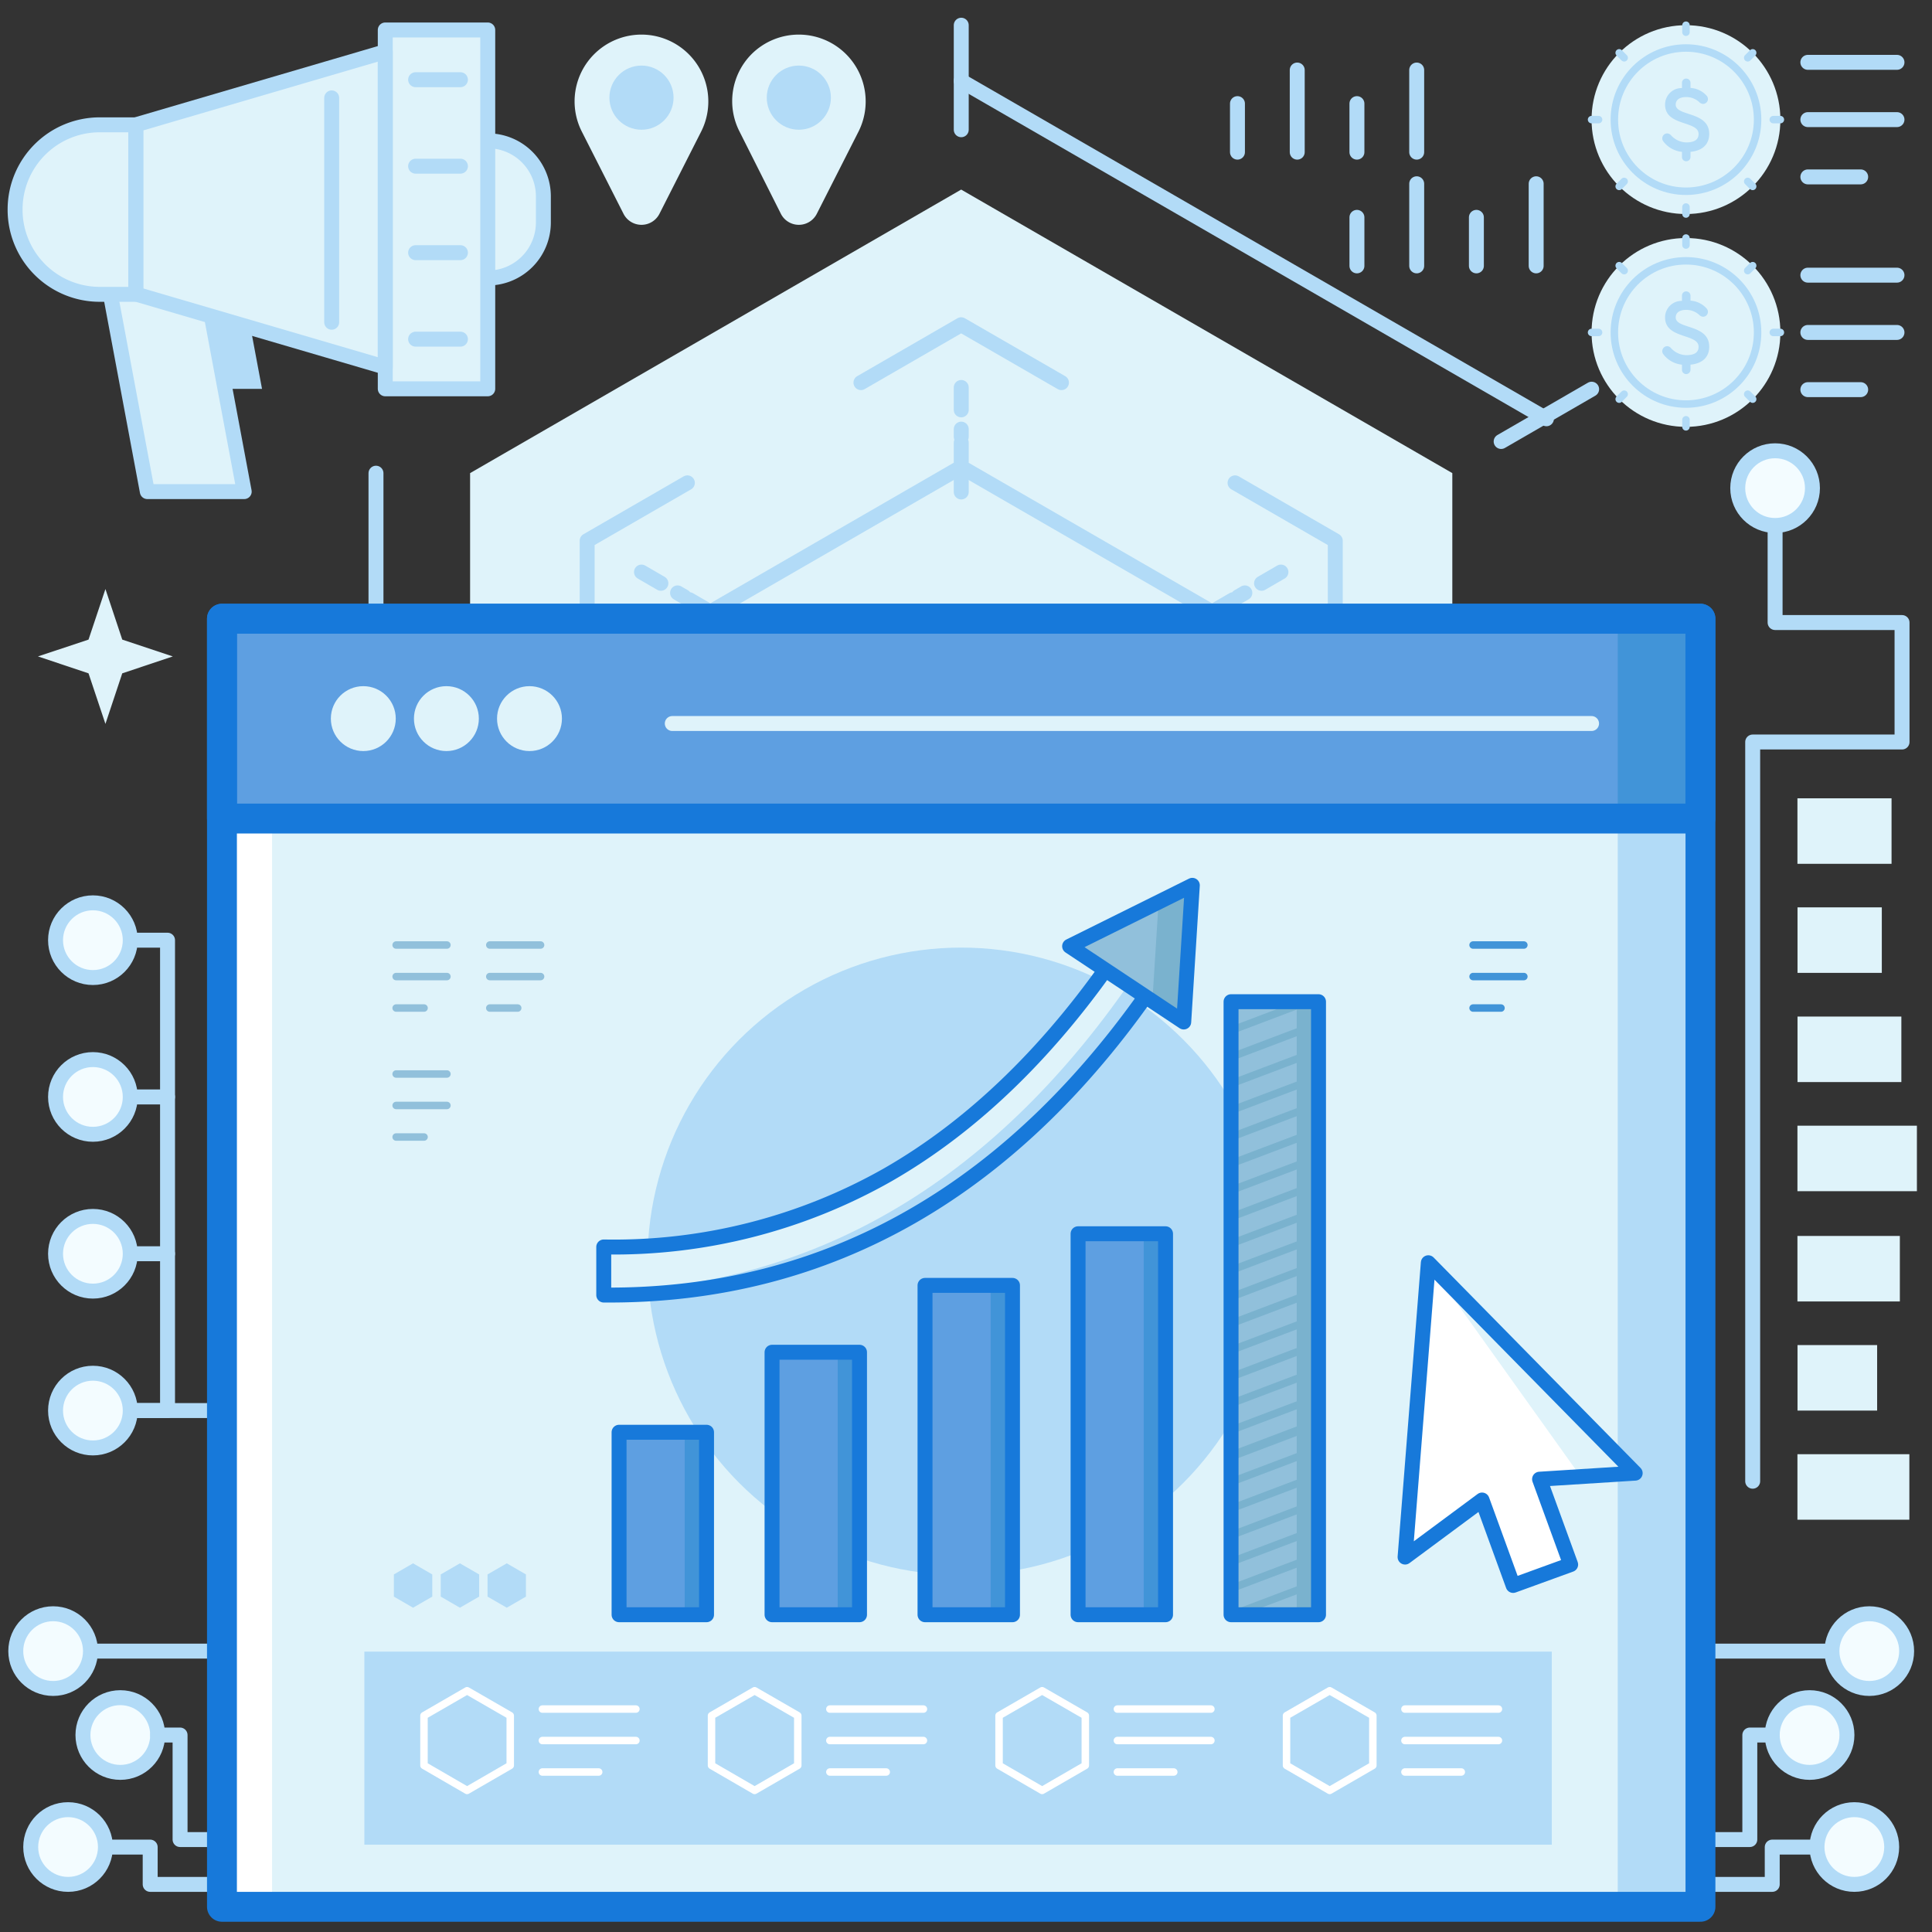 <?xml version="1.0" encoding="UTF-8"?>
<svg xmlns="http://www.w3.org/2000/svg" xmlns:xlink="http://www.w3.org/1999/xlink" id="Layer_1" data-name="Layer 1" viewBox="0 0 256 256">
  <rect x="0" y="0" width="256" height="256" fill="#333333" stroke="none"/>
  <defs>
    <style>.cls-1,.cls-11,.cls-12,.cls-13,.cls-14,.cls-18,.cls-19,.cls-20,.cls-3,.cls-5,.cls-7{fill:none;}.cls-2{fill:#f3fcff;}.cls-2,.cls-3,.cls-5,.cls-7{stroke:#b2dbf7;}.cls-11,.cls-12,.cls-13,.cls-14,.cls-18,.cls-19,.cls-2,.cls-20,.cls-3,.cls-5,.cls-7{stroke-linecap:round;stroke-linejoin:round;}.cls-12,.cls-14,.cls-2,.cls-3,.cls-5{stroke-width:1.98px;}.cls-4{fill:#dff3fa;}.cls-5{stroke-dasharray:1.02 0.77 2.55 1.02;}.cls-6{fill:#b2dbf7;}.cls-13,.cls-18,.cls-19,.cls-20,.cls-7{stroke-width:0.99px;}.cls-8{fill:#fff;}.cls-9{fill:#5e9fe1;}.cls-10{fill:#4194d8;}.cls-11,.cls-14{stroke:#1779da;}.cls-11{stroke-width:3.96px;}.cls-12{stroke:#dff3fa;}.cls-13{stroke:#fff;}.cls-15{fill:#91c0db;}.cls-16{fill:#7ab2ce;}.cls-17{clip-path:url(#clip-path);}.cls-18{stroke:#7ab2ce;}.cls-19{stroke:#91c0db;}.cls-20{stroke:#4194d8;}</style>
    <clipPath id="clip-path">
      <rect class="cls-1" x="163.12" y="132.73" width="11.59" height="81.23"></rect>
    </clipPath>
  </defs>
  <title>statistics</title>
  <line class="cls-2" x1="13.3" y1="145.35" x2="22.2" y2="145.35"></line>
  <line class="cls-2" x1="13.3" y1="186.91" x2="59.79" y2="186.91"></line>
  <polyline class="cls-3" points="13.3 186.91 22.2 186.91 22.2 124.58 13.3 124.58"></polyline>
  <circle class="cls-2" cx="12.31" cy="186.91" r="4.95"></circle>
  <circle class="cls-2" cx="12.31" cy="145.35" r="4.95"></circle>
  <line class="cls-2" x1="13.3" y1="166.13" x2="22.2" y2="166.13"></line>
  <circle class="cls-2" cx="12.31" cy="166.13" r="4.95"></circle>
  <circle class="cls-2" cx="12.31" cy="124.58" r="4.95"></circle>
  <circle class="cls-2" cx="59.79" cy="186.91" r="4.95"></circle>
  <polyline class="cls-3" points="152.96 226.69 222.96 226.69 222.96 218.78 246.7 218.78"></polyline>
  <circle class="cls-2" cx="247.69" cy="218.78" r="4.95"></circle>
  <circle class="cls-2" cx="239.78" cy="229.9" r="4.95"></circle>
  <polyline class="cls-3" points="180.45 234.85 204.16 234.85 204.16 243.75 231.86 243.75 231.86 229.9 234.83 229.9"></polyline>
  <polyline class="cls-3" points="241.75 244.75 234.83 244.75 234.83 249.69 193.28 249.69 193.28 227.55"></polyline>
  <circle class="cls-2" cx="245.71" cy="244.74" r="4.95"></circle>
  <polyline class="cls-3" points="104.74 226.69 31.77 226.69 31.77 218.78 8.03 218.78"></polyline>
  <circle class="cls-2" cx="7.04" cy="218.78" r="4.95"></circle>
  <circle class="cls-2" cx="15.94" cy="229.9" r="4.95"></circle>
  <polyline class="cls-3" points="77.24 234.85 53.54 234.85 53.54 243.75 23.86 243.75 23.86 229.9 20.89 229.9"></polyline>
  <polyline class="cls-3" points="12.98 244.75 19.9 244.75 19.9 249.69 64.42 249.69 64.42 227.55"></polyline>
  <circle class="cls-2" cx="9.02" cy="244.74" r="4.95"></circle>
  <polygon class="cls-4" points="192.44 137.84 192.44 62.69 127.36 25.12 62.29 62.69 62.29 137.84 127.36 175.41 192.44 137.84"></polygon>
  <polyline class="cls-3" points="204.91 55.49 155.06 26.71 127.36 10.72"></polyline>
  <line class="cls-3" x1="127.37" y1="189.8" x2="204.91" y2="145.03"></line>
  <line class="cls-3" x1="49.82" y1="62.7" x2="49.82" y2="145.03"></line>
  <line class="cls-3" x1="127.37" y1="3.34" x2="127.37" y2="17.19"></line>
  <line class="cls-3" x1="127.37" y1="182.42" x2="127.37" y2="196.27"></line>
  <line class="cls-3" x1="198.91" y1="141.11" x2="210.9" y2="148.03"></line>
  <line class="cls-3" x1="210.9" y1="51.57" x2="198.91" y2="58.5"></line>
  <line class="cls-3" x1="55.82" y1="141.11" x2="43.83" y2="148.03"></line>
  <line class="cls-3" x1="127.37" y1="51.34" x2="127.37" y2="54.31"></line>
  <line class="cls-5" x1="127.37" y1="56.86" x2="127.37" y2="61.71"></line>
  <line class="cls-3" x1="127.37" y1="62.22" x2="127.37" y2="65.19"></line>
  <line class="cls-3" x1="127.37" y1="149.19" x2="127.37" y2="146.22"></line>
  <line class="cls-5" x1="127.37" y1="143.67" x2="127.37" y2="138.82"></line>
  <line class="cls-3" x1="127.37" y1="138.31" x2="127.37" y2="135.34"></line>
  <line class="cls-3" x1="169.73" y1="124.73" x2="167.16" y2="123.24"></line>
  <line class="cls-5" x1="164.95" y1="121.97" x2="160.76" y2="119.54"></line>
  <line class="cls-3" x1="160.31" y1="119.29" x2="157.74" y2="117.8"></line>
  <line class="cls-3" x1="85" y1="75.8" x2="87.57" y2="77.29"></line>
  <line class="cls-5" x1="89.78" y1="78.56" x2="93.97" y2="80.99"></line>
  <line class="cls-3" x1="94.42" y1="81.24" x2="96.99" y2="82.73"></line>
  <line class="cls-3" x1="85" y1="124.73" x2="87.57" y2="123.24"></line>
  <line class="cls-5" x1="89.78" y1="121.97" x2="93.97" y2="119.54"></line>
  <line class="cls-3" x1="94.42" y1="119.29" x2="96.99" y2="117.8"></line>
  <line class="cls-3" x1="169.73" y1="75.8" x2="167.16" y2="77.29"></line>
  <line class="cls-5" x1="164.95" y1="78.56" x2="160.76" y2="80.99"></line>
  <line class="cls-3" x1="160.31" y1="81.24" x2="157.74" y2="82.73"></line>
  <polyline class="cls-3" points="91.08 63.98 77.8 71.65 77.8 86.98"></polyline>
  <polyline class="cls-3" points="140.65 50.7 127.36 43.03 114.08 50.7"></polyline>
  <polyline class="cls-3" points="176.93 86.98 176.93 71.65 163.65 63.98"></polyline>
  <polyline class="cls-3" points="163.65 136.55 176.93 128.88 176.93 113.55"></polyline>
  <polyline class="cls-3" points="77.8 113.55 77.8 128.88 91.08 136.55"></polyline>
  <polyline class="cls-3" points="114.08 149.83 127.36 157.5 140.65 149.83"></polyline>
  <polyline class="cls-3" points="160.6 81.08 127.36 61.89 94.13 81.08"></polyline>
  <polyline class="cls-3" points="94.13 119.45 127.36 138.64 160.6 119.45"></polyline>
  <line class="cls-3" x1="239.55" y1="8.26" x2="251.36" y2="8.26"></line>
  <line class="cls-3" x1="239.55" y1="15.85" x2="251.36" y2="15.85"></line>
  <line class="cls-3" x1="239.55" y1="23.44" x2="246.55" y2="23.44"></line>
  <circle class="cls-4" cx="223.4" cy="15.85" r="12.51"></circle>
  <path class="cls-6" d="M224,11.65a3.14,3.14,0,0,1,2.19,1.09.72.72,0,0,1,.12.39.65.65,0,0,1-.66.64.8.8,0,0,1-.52-.27,2.54,2.54,0,0,0-1.7-.64c-1,0-1.39.47-1.39,1,0,1.59,4.44.85,4.44,3.89,0,1.34-.85,2.21-2.48,2.37v.68a.57.57,0,0,1-.57.57.56.56,0,0,1-.56-.57v-.68a3.52,3.52,0,0,1-2.52-1.45.64.64,0,0,1-.09-.34.65.65,0,0,1,.64-.65.69.69,0,0,1,.53.26,2.81,2.81,0,0,0,2,.93c1.1,0,1.64-.37,1.64-1.12,0-1.78-4.44-1-4.44-3.89a2.19,2.19,0,0,1,2.24-2.19v-.69a.56.56,0,0,1,.56-.57.57.57,0,0,1,.57.57Z"></path>
  <circle class="cls-7" cx="223.4" cy="15.85" r="9.49"></circle>
  <line class="cls-7" x1="223.4" y1="3.34" x2="223.4" y2="4.27"></line>
  <line class="cls-7" x1="223.4" y1="27.43" x2="223.4" y2="28.36"></line>
  <line class="cls-7" x1="235.91" y1="15.85" x2="234.97" y2="15.85"></line>
  <line class="cls-7" x1="211.82" y1="15.85" x2="210.89" y2="15.85"></line>
  <line class="cls-7" x1="232.24" y1="7" x2="231.58" y2="7.66"></line>
  <line class="cls-7" x1="215.21" y1="24.04" x2="214.55" y2="24.7"></line>
  <line class="cls-7" x1="232.24" y1="24.7" x2="231.58" y2="24.04"></line>
  <line class="cls-7" x1="215.21" y1="7.66" x2="214.55" y2="7"></line>
  <line class="cls-3" x1="239.55" y1="36.46" x2="251.36" y2="36.46"></line>
  <line class="cls-3" x1="239.55" y1="44.05" x2="251.36" y2="44.05"></line>
  <line class="cls-3" x1="239.55" y1="51.63" x2="246.55" y2="51.63"></line>
  <circle class="cls-4" cx="223.4" cy="44.05" r="12.51"></circle>
  <path class="cls-6" d="M224,39.84a3.11,3.11,0,0,1,2.19,1.1.71.71,0,0,1,.12.38.65.65,0,0,1-.66.65.8.8,0,0,1-.52-.27,2.54,2.54,0,0,0-1.7-.64c-1,0-1.39.47-1.39,1,0,1.59,4.44.85,4.44,3.89,0,1.33-.85,2.21-2.48,2.37V49a.58.58,0,0,1-.57.57.57.57,0,0,1-.56-.57v-.68a3.52,3.52,0,0,1-2.52-1.45.67.67,0,0,1-.09-.34.66.66,0,0,1,.64-.66.7.7,0,0,1,.53.27,2.8,2.8,0,0,0,2,.92c1.1,0,1.64-.36,1.64-1.11,0-1.78-4.44-1-4.44-3.89a2.19,2.19,0,0,1,2.24-2.19v-.69a.56.56,0,0,1,.56-.57.57.57,0,0,1,.57.57Z"></path>
  <circle class="cls-7" cx="223.4" cy="44.05" r="9.49"></circle>
  <line class="cls-7" x1="223.4" y1="31.54" x2="223.4" y2="32.47"></line>
  <line class="cls-7" x1="223.4" y1="55.62" x2="223.4" y2="56.56"></line>
  <line class="cls-7" x1="235.91" y1="44.05" x2="234.97" y2="44.05"></line>
  <line class="cls-7" x1="211.82" y1="44.05" x2="210.89" y2="44.05"></line>
  <line class="cls-7" x1="232.24" y1="35.2" x2="231.58" y2="35.86"></line>
  <line class="cls-7" x1="215.21" y1="52.23" x2="214.55" y2="52.89"></line>
  <line class="cls-7" x1="232.24" y1="52.89" x2="231.58" y2="52.23"></line>
  <line class="cls-7" x1="215.21" y1="35.86" x2="214.55" y2="35.2"></line>
  <polyline class="cls-3" points="235.21 63.69 235.21 82.49 252.03 82.49 252.03 98.32 232.24 98.32 232.24 196.27"></polyline>
  <circle class="cls-2" cx="235.21" cy="64.68" r="4.95"></circle>
  <rect class="cls-4" x="240.07" y="103.88" width="8.68" height="12.47" transform="translate(354.52 -134.29) rotate(90)"></rect>
  <rect class="cls-4" x="239.42" y="118.99" width="8.68" height="11.17" transform="translate(368.34 -119.19) rotate(90)"></rect>
  <rect class="cls-4" x="240.72" y="132.15" width="8.68" height="13.76" transform="translate(384.09 -106.02) rotate(90)"></rect>
  <rect class="cls-4" x="241.75" y="145.58" width="8.68" height="15.83" transform="translate(399.58 -92.59) rotate(90)"></rect>
  <rect class="cls-4" x="240.62" y="161.32" width="8.68" height="13.57" transform="translate(413.06 -76.85) rotate(90)"></rect>
  <rect class="cls-4" x="239.11" y="177.29" width="8.68" height="10.55" transform="translate(426.02 -60.88) rotate(90)"></rect>
  <rect class="cls-4" x="241.25" y="189.61" width="8.68" height="14.83" transform="translate(442.61 -48.56) rotate(90)"></rect>
  <line class="cls-3" x1="163.97" y1="20.16" x2="163.97" y2="13.73"></line>
  <line class="cls-3" x1="171.89" y1="20.16" x2="171.89" y2="9.28"></line>
  <line class="cls-3" x1="179.8" y1="20.16" x2="179.8" y2="13.73"></line>
  <line class="cls-3" x1="187.72" y1="20.16" x2="187.72" y2="9.28"></line>
  <line class="cls-3" x1="179.8" y1="35.23" x2="179.8" y2="28.8"></line>
  <line class="cls-3" x1="187.72" y1="35.23" x2="187.72" y2="24.35"></line>
  <line class="cls-3" x1="195.63" y1="35.23" x2="195.63" y2="28.8"></line>
  <line class="cls-3" x1="203.55" y1="35.23" x2="203.55" y2="24.35"></line>
  <polygon class="cls-4" points="13.97 95.92 11.73 89.22 5.03 86.98 11.73 84.75 13.97 78.05 16.2 84.75 22.9 86.98 16.2 89.22 13.97 95.92"></polygon>
  <polygon class="cls-4" points="123.09 252.66 225.32 252.66 225.32 81.98 29.41 81.98 29.41 252.66 76.97 252.66 123.09 252.66"></polygon>
  <polygon class="cls-8" points="32.59 252.66 36.05 252.66 36.05 81.98 29.41 81.98 29.41 252.66 31.02 252.66 32.59 252.66"></polygon>
  <polygon class="cls-6" points="221.63 252.66 225.32 252.66 225.32 81.98 214.36 81.98 214.36 252.66 218.05 252.66 221.63 252.66"></polygon>
  <rect class="cls-9" x="29.41" y="81.98" width="195.9" height="26.48"></rect>
  <rect class="cls-10" x="214.36" y="81.98" width="10.96" height="26.48"></rect>
  <polyline class="cls-11" points="123.09 252.66 225.32 252.66 225.32 81.98 29.41 81.98 29.41 252.66 123.57 252.66"></polyline>
  <rect class="cls-11" x="29.41" y="81.98" width="195.9" height="26.48"></rect>
  <circle class="cls-4" cx="70.16" cy="95.22" r="4.3"></circle>
  <circle class="cls-4" cx="59.15" cy="95.22" r="4.3"></circle>
  <circle class="cls-4" cx="48.14" cy="95.22" r="4.3"></circle>
  <line class="cls-12" x1="89.08" y1="95.87" x2="210.89" y2="95.87"></line>
  <rect class="cls-6" x="48.28" y="218.85" width="157.34" height="25.58"></rect>
  <polygon class="cls-13" points="67.61 233.93 67.61 227.33 61.89 224.03 56.18 227.33 56.18 233.93 61.89 237.24 67.61 233.93"></polygon>
  <line class="cls-13" x1="84.26" y1="226.46" x2="71.87" y2="226.46"></line>
  <line class="cls-13" x1="84.26" y1="230.63" x2="71.87" y2="230.63"></line>
  <line class="cls-13" x1="79.33" y1="234.8" x2="71.87" y2="234.8"></line>
  <polygon class="cls-13" points="105.71 233.93 105.71 227.33 99.99 224.03 94.28 227.33 94.28 233.93 99.99 237.24 105.71 233.93"></polygon>
  <line class="cls-13" x1="122.36" y1="226.46" x2="109.96" y2="226.46"></line>
  <line class="cls-13" x1="122.36" y1="230.63" x2="109.96" y2="230.63"></line>
  <line class="cls-13" x1="117.43" y1="234.8" x2="109.96" y2="234.8"></line>
  <polygon class="cls-13" points="143.81 233.93 143.81 227.33 138.09 224.03 132.38 227.33 132.38 233.93 138.09 237.24 143.81 233.93"></polygon>
  <line class="cls-13" x1="160.45" y1="226.46" x2="148.06" y2="226.46"></line>
  <line class="cls-13" x1="160.45" y1="230.63" x2="148.06" y2="230.63"></line>
  <line class="cls-13" x1="155.53" y1="234.8" x2="148.06" y2="234.8"></line>
  <polygon class="cls-13" points="181.91 233.93 181.91 227.33 176.19 224.03 170.47 227.33 170.47 233.93 176.19 237.24 181.91 233.93"></polygon>
  <line class="cls-13" x1="198.55" y1="226.46" x2="186.16" y2="226.46"></line>
  <line class="cls-13" x1="198.55" y1="230.63" x2="186.16" y2="230.63"></line>
  <line class="cls-13" x1="193.63" y1="234.8" x2="186.16" y2="234.8"></line>
  <polygon class="cls-8" points="203.98 196.01 208.1 207.32 200.48 210.09 196.36 198.77 186.16 206.33 189.24 167.36 216.65 195.24 203.98 196.01"></polygon>
  <polygon class="cls-4" points="209.46 195.67 216.65 195.24 189.24 167.36 209.46 195.67"></polygon>
  <polygon class="cls-8" points="186.16 206.33 191.19 202.6 189.24 167.36 186.16 206.33"></polygon>
  <path class="cls-14" d="M204,196l4.12,11.31-7.62,2.77-4.12-11.32-10.2,7.56,3.08-39,27.41,27.88Z"></path>
  <circle class="cls-6" cx="127.37" cy="167.13" r="41.57"></circle>
  <rect class="cls-9" x="82.03" y="189.78" width="11.59" height="24.18"></rect>
  <rect class="cls-10" x="90.73" y="189.78" width="2.88" height="24.18"></rect>
  <rect class="cls-14" x="82.03" y="189.78" width="11.59" height="24.18"></rect>
  <rect class="cls-9" x="102.3" y="179.18" width="11.59" height="34.78"></rect>
  <rect class="cls-10" x="111" y="179.18" width="2.88" height="34.78"></rect>
  <rect class="cls-14" x="102.3" y="179.18" width="11.59" height="34.78"></rect>
  <rect class="cls-9" x="122.57" y="170.32" width="11.59" height="43.64"></rect>
  <rect class="cls-10" x="131.27" y="170.32" width="2.88" height="43.64"></rect>
  <rect class="cls-14" x="122.57" y="170.32" width="11.59" height="43.64"></rect>
  <rect class="cls-9" x="142.85" y="163.48" width="11.59" height="50.48"></rect>
  <rect class="cls-10" x="151.55" y="163.48" width="2.88" height="50.48"></rect>
  <rect class="cls-14" x="142.85" y="163.48" width="11.59" height="50.48"></rect>
  <rect class="cls-15" x="163.12" y="132.73" width="11.59" height="81.23"></rect>
  <rect class="cls-16" x="171.82" y="132.73" width="2.88" height="81.23"></rect>
  <g class="cls-17">
    <line class="cls-18" x1="187.14" y1="127.45" x2="119.84" y2="152.92"></line>
    <line class="cls-18" x1="188.77" y1="130.36" x2="121.47" y2="155.84"></line>
    <line class="cls-18" x1="190.41" y1="133.27" x2="123.11" y2="158.75"></line>
    <line class="cls-18" x1="192.04" y1="136.19" x2="124.74" y2="161.66"></line>
    <line class="cls-18" x1="193.67" y1="139.1" x2="126.38" y2="164.57"></line>
    <line class="cls-18" x1="195.31" y1="142.01" x2="128.01" y2="167.48"></line>
    <line class="cls-18" x1="196.94" y1="144.92" x2="129.64" y2="170.4"></line>
    <line class="cls-18" x1="198.58" y1="147.83" x2="131.28" y2="173.31"></line>
    <line class="cls-18" x1="200.21" y1="150.75" x2="132.91" y2="176.22"></line>
    <line class="cls-18" x1="201.85" y1="153.66" x2="134.55" y2="179.13"></line>
    <line class="cls-18" x1="203.48" y1="156.57" x2="136.18" y2="182.05"></line>
    <line class="cls-18" x1="205.12" y1="159.48" x2="137.82" y2="184.96"></line>
    <line class="cls-18" x1="206.75" y1="162.4" x2="139.45" y2="187.87"></line>
    <line class="cls-18" x1="208.38" y1="165.31" x2="141.09" y2="190.78"></line>
    <line class="cls-18" x1="210.02" y1="168.22" x2="142.72" y2="193.7"></line>
    <line class="cls-18" x1="211.65" y1="171.13" x2="144.35" y2="196.61"></line>
    <line class="cls-18" x1="213.29" y1="174.04" x2="145.99" y2="199.52"></line>
    <line class="cls-18" x1="202.52" y1="177.92" x2="135.22" y2="203.4"></line>
    <line class="cls-18" x1="204.15" y1="180.84" x2="136.85" y2="206.31"></line>
    <line class="cls-18" x1="205.79" y1="183.75" x2="138.49" y2="209.22"></line>
    <line class="cls-18" x1="207.42" y1="186.66" x2="140.12" y2="212.14"></line>
    <line class="cls-18" x1="209.06" y1="189.57" x2="141.76" y2="215.05"></line>
    <line class="cls-18" x1="210.69" y1="192.49" x2="143.39" y2="217.96"></line>
    <line class="cls-18" x1="212.33" y1="195.4" x2="145.03" y2="220.87"></line>
    <line class="cls-18" x1="213.96" y1="198.31" x2="146.66" y2="223.79"></line>
    <line class="cls-18" x1="215.59" y1="201.22" x2="148.3" y2="226.7"></line>
    <line class="cls-18" x1="217.23" y1="204.14" x2="149.93" y2="229.61"></line>
    <line class="cls-18" x1="218.86" y1="207.05" x2="151.56" y2="232.52"></line>
    <line class="cls-18" x1="220.5" y1="209.96" x2="153.2" y2="235.43"></line>
    <line class="cls-18" x1="222.13" y1="212.87" x2="154.83" y2="238.35"></line>
    <line class="cls-18" x1="223.77" y1="215.78" x2="156.47" y2="241.26"></line>
    <line class="cls-18" x1="225.4" y1="218.7" x2="158.1" y2="244.17"></line>
    <line class="cls-18" x1="227.04" y1="221.61" x2="159.74" y2="247.08"></line>
    <line class="cls-18" x1="228.67" y1="224.52" x2="161.37" y2="250"></line>
  </g>
  <rect class="cls-14" x="163.12" y="132.73" width="11.59" height="81.23"></rect>
  <path class="cls-4" d="M80,171.6l0-6.37a73.52,73.52,0,0,0,37.63-9.56c11.46-6.57,21.85-16.7,30.88-30.12l5.29,3.56C134.74,157.54,109.9,171.84,80,171.6Z"></path>
  <path class="cls-6" d="M148.58,125.55l-.76,1.1,2.93,2c-18.46,27.43-42.24,41.7-70.72,42.46v.51c29.87.24,54.71-14.06,73.84-42.49Z"></path>
  <path class="cls-14" d="M80,171.6l0-6.37a73.52,73.52,0,0,0,37.63-9.56c11.46-6.57,21.85-16.7,30.88-30.12l5.29,3.56C134.74,157.54,109.9,171.84,80,171.6Z"></path>
  <polygon class="cls-15" points="157.99 117.31 141.73 125.38 156.85 135.42 157.99 117.31"></polygon>
  <polygon class="cls-16" points="152.69 132.72 156.82 135.46 157.96 117.35 153.52 119.55 152.69 132.72"></polygon>
  <polygon class="cls-14" points="157.99 117.31 141.73 125.38 156.85 135.42 157.99 117.31"></polygon>
  <line class="cls-19" x1="52.49" y1="125.22" x2="59.22" y2="125.22"></line>
  <line class="cls-19" x1="52.49" y1="129.4" x2="59.22" y2="129.4"></line>
  <line class="cls-19" x1="52.49" y1="133.57" x2="56.19" y2="133.57"></line>
  <line class="cls-19" x1="52.49" y1="142.31" x2="59.22" y2="142.31"></line>
  <line class="cls-19" x1="52.49" y1="146.48" x2="59.22" y2="146.48"></line>
  <line class="cls-19" x1="52.49" y1="150.66" x2="56.19" y2="150.66"></line>
  <line class="cls-19" x1="64.9" y1="125.22" x2="71.63" y2="125.22"></line>
  <line class="cls-19" x1="64.9" y1="129.4" x2="71.63" y2="129.4"></line>
  <line class="cls-19" x1="64.9" y1="133.57" x2="68.6" y2="133.57"></line>
  <line class="cls-20" x1="195.19" y1="125.22" x2="201.92" y2="125.22"></line>
  <line class="cls-20" x1="195.19" y1="129.4" x2="201.92" y2="129.4"></line>
  <line class="cls-20" x1="195.19" y1="133.57" x2="198.89" y2="133.57"></line>
  <polygon class="cls-6" points="57.28 211.56 57.28 208.62 54.73 207.15 52.19 208.62 52.19 211.56 54.73 213.03 57.28 211.56"></polygon>
  <polygon class="cls-6" points="63.49 211.56 63.49 208.62 60.94 207.15 58.4 208.62 58.4 211.56 60.94 213.03 63.49 211.56"></polygon>
  <polygon class="cls-6" points="69.69 211.56 69.69 208.62 67.15 207.15 64.6 208.62 64.6 211.56 67.15 213.03 69.69 211.56"></polygon>
  <polygon class="cls-6" points="34.72 51.53 27.5 51.53 24.43 35.08 31.64 35.08 34.72 51.53"></polygon>
  <polygon class="cls-4" points="32.36 65.14 19.52 65.14 14.04 35.86 26.88 35.86 32.36 65.14"></polygon>
  <path class="cls-4" d="M64.63,18.66h0A7.35,7.35,0,0,1,72,26v3.49a7.35,7.35,0,0,1-7.35,7.35h0a0,0,0,0,1,0,0V18.66A0,0,0,0,1,64.63,18.66Z"></path>
  <path class="cls-3" d="M64.63,18.66h0A7.35,7.35,0,0,1,72,26v3.48a7.36,7.36,0,0,1-7.35,7.36h0"></path>
  <polygon class="cls-3" points="32.36 65.14 19.52 65.14 14.04 35.86 26.88 35.86 32.36 65.14"></polygon>
  <path class="cls-4" d="M13.2,16.54H18a0,0,0,0,1,0,0V39a0,0,0,0,1,0,0H13.2A11.21,11.21,0,0,1,2,27.75v0A11.21,11.21,0,0,1,13.2,16.54Z"></path>
  <rect class="cls-4" x="51.05" y="3.97" width="13.58" height="47.55"></rect>
  <polygon class="cls-4" points="51.05 48.65 17.99 38.96 17.99 16.54 51.05 6.85 51.05 48.65"></polygon>
  <polygon class="cls-3" points="51.05 48.65 17.99 38.96 17.99 16.54 51.05 6.85 51.05 48.65"></polygon>
  <path class="cls-3" d="M13.2,16.54H18a0,0,0,0,1,0,0V39a0,0,0,0,1,0,0H13.2A11.21,11.21,0,0,1,2,27.75v0A11.21,11.21,0,0,1,13.2,16.54Z"></path>
  <rect class="cls-3" x="51.05" y="3.97" width="13.58" height="47.55"></rect>
  <line class="cls-3" x1="55.07" y1="10.56" x2="61.01" y2="10.56"></line>
  <line class="cls-3" x1="55.07" y1="22.02" x2="61.01" y2="22.02"></line>
  <line class="cls-3" x1="55.07" y1="33.48" x2="61.01" y2="33.48"></line>
  <line class="cls-3" x1="55.07" y1="44.94" x2="61.01" y2="44.94"></line>
  <line class="cls-3" x1="43.95" y1="12.97" x2="43.95" y2="42.7"></line>
  <path class="cls-4" d="M78.73,7.18h0a8.86,8.86,0,0,1,12.53,0h0A8.86,8.86,0,0,1,92.9,17.45L87.38,28.33a2.67,2.67,0,0,1-4.76,0L77.1,17.45A8.84,8.84,0,0,1,78.73,7.18Z"></path>
  <circle class="cls-6" cx="85" cy="12.94" r="4.25"></circle>
  <path class="cls-4" d="M99.58,7.18h0a8.86,8.86,0,0,1,12.53,0h0a8.86,8.86,0,0,1,1.64,10.27l-5.52,10.88a2.67,2.67,0,0,1-4.76,0L98,17.45A8.84,8.84,0,0,1,99.58,7.18Z"></path>
  <circle class="cls-6" cx="105.85" cy="12.94" r="4.25"></circle>
</svg>
